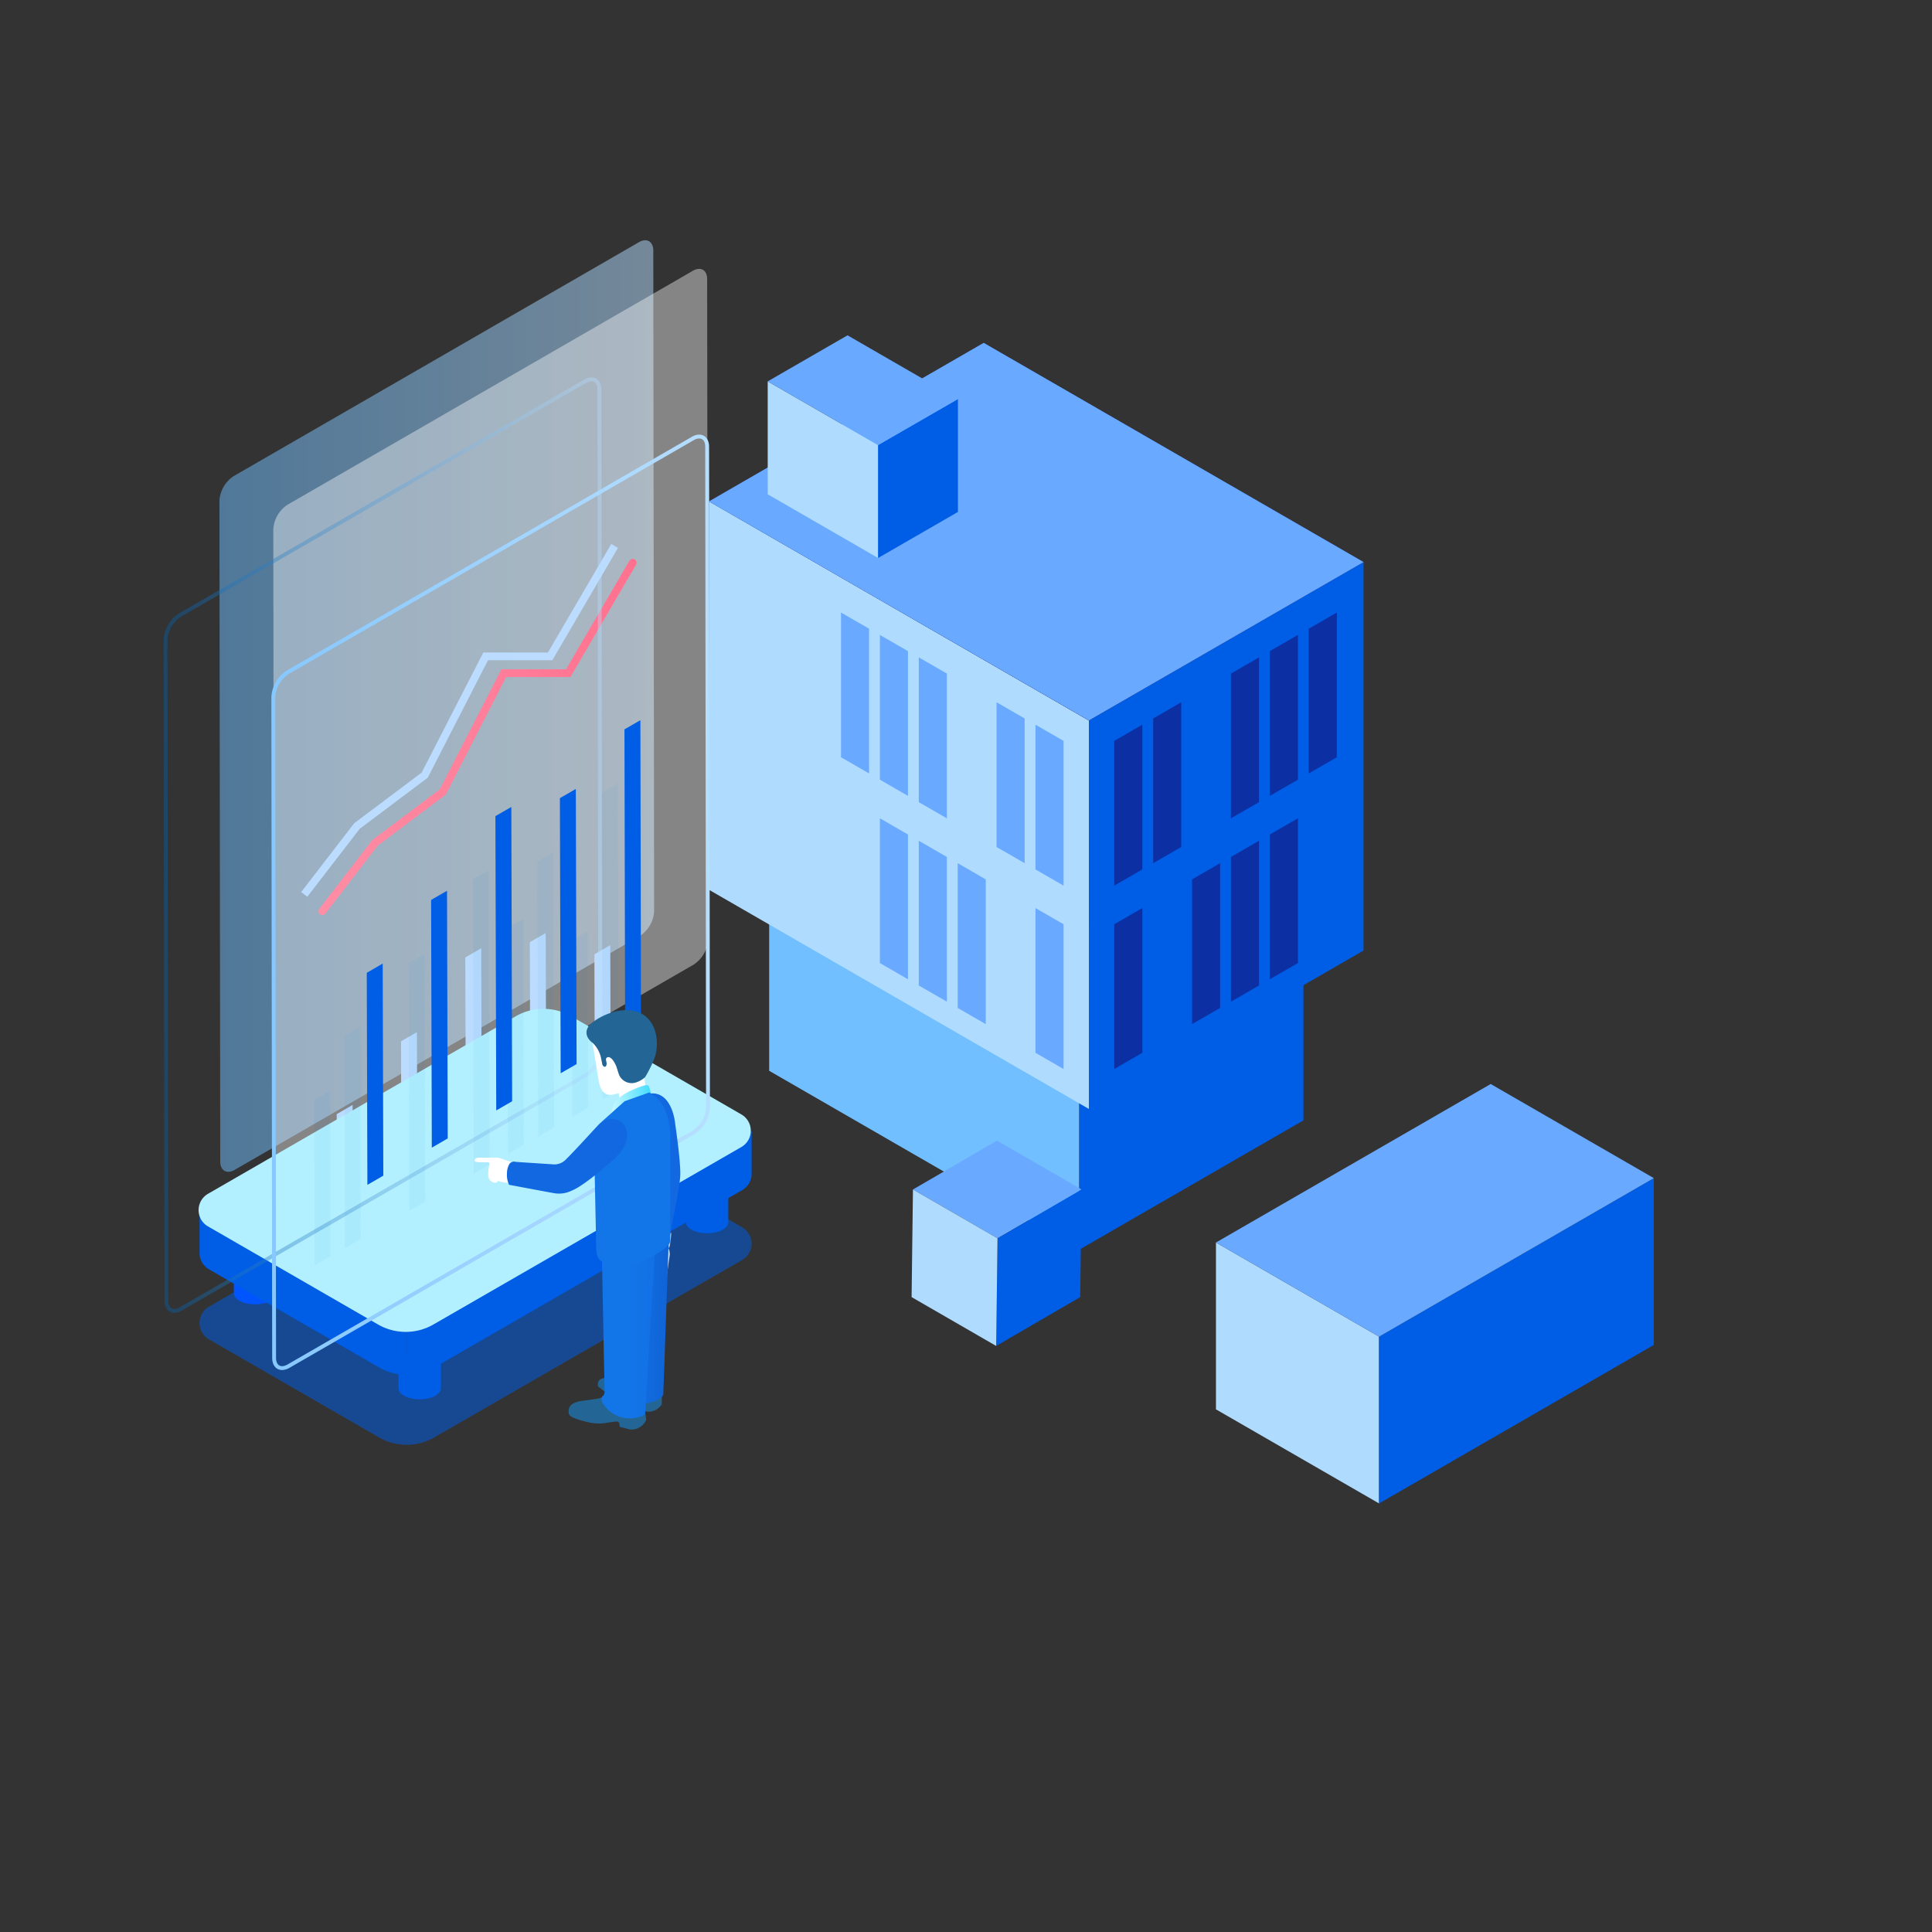 <svg id="el_zofbar5b2" data-name="图层 1" xmlns="http://www.w3.org/2000/svg" xmlns:xlink="http://www.w3.org/1999/xlink" viewBox="0 0 500 500"><rect x="0" y="0" width="500" height="500" fill="#333333" stroke="none"/><style>@-webkit-keyframes kf_el_TOM1TAlPBO5_an_MLca1kGQV{0%{-webkit-transform: translate(83.43px, 165.63px) translate(-83.43px, -165.63px) translate(0px, -20px);transform: translate(83.43px, 165.63px) translate(-83.43px, -165.63px) translate(0px, -20px);}50.83%{-webkit-transform: translate(83.43px, 165.63px) translate(-83.43px, -165.63px) translate(0px, 0px);transform: translate(83.43px, 165.63px) translate(-83.43px, -165.63px) translate(0px, 0px);}87.50%{-webkit-transform: translate(83.43px, 165.63px) translate(-83.43px, -165.63px) translate(0px, -20px);transform: translate(83.43px, 165.63px) translate(-83.43px, -165.63px) translate(0px, -20px);}100%{-webkit-transform: translate(83.43px, 165.63px) translate(-83.43px, -165.63px) translate(0px, -20px);transform: translate(83.43px, 165.63px) translate(-83.43px, -165.63px) translate(0px, -20px);}}@keyframes kf_el_TOM1TAlPBO5_an_MLca1kGQV{0%{-webkit-transform: translate(83.43px, 165.63px) translate(-83.43px, -165.63px) translate(0px, -20px);transform: translate(83.43px, 165.63px) translate(-83.43px, -165.63px) translate(0px, -20px);}50.83%{-webkit-transform: translate(83.43px, 165.63px) translate(-83.43px, -165.63px) translate(0px, 0px);transform: translate(83.43px, 165.63px) translate(-83.43px, -165.63px) translate(0px, 0px);}87.50%{-webkit-transform: translate(83.43px, 165.63px) translate(-83.43px, -165.63px) translate(0px, -20px);transform: translate(83.43px, 165.63px) translate(-83.43px, -165.63px) translate(0px, -20px);}100%{-webkit-transform: translate(83.43px, 165.63px) translate(-83.43px, -165.63px) translate(0px, -20px);transform: translate(83.43px, 165.63px) translate(-83.43px, -165.63px) translate(0px, -20px);}}@-webkit-keyframes kf_el_K5ffBrELOiL_an_vbxu2JtEK{0%{-webkit-transform: translate(78.74px, 161.29px) translate(-78.74px, -161.29px) translate(0px, -20px);transform: translate(78.74px, 161.29px) translate(-78.74px, -161.29px) translate(0px, -20px);}50.83%{-webkit-transform: translate(78.74px, 161.29px) translate(-78.74px, -161.29px) translate(0px, 0px);transform: translate(78.74px, 161.29px) translate(-78.74px, -161.29px) translate(0px, 0px);}87.50%{-webkit-transform: translate(78.74px, 161.29px) translate(-78.74px, -161.29px) translate(0px, -20px);transform: translate(78.74px, 161.29px) translate(-78.74px, -161.29px) translate(0px, -20px);}100%{-webkit-transform: translate(78.74px, 161.29px) translate(-78.74px, -161.29px) translate(0px, -20px);transform: translate(78.74px, 161.29px) translate(-78.74px, -161.29px) translate(0px, -20px);}}@keyframes kf_el_K5ffBrELOiL_an_vbxu2JtEK{0%{-webkit-transform: translate(78.74px, 161.29px) translate(-78.74px, -161.29px) translate(0px, -20px);transform: translate(78.74px, 161.29px) translate(-78.74px, -161.29px) translate(0px, -20px);}50.83%{-webkit-transform: translate(78.74px, 161.29px) translate(-78.74px, -161.29px) translate(0px, 0px);transform: translate(78.74px, 161.29px) translate(-78.74px, -161.29px) translate(0px, 0px);}87.50%{-webkit-transform: translate(78.74px, 161.29px) translate(-78.74px, -161.29px) translate(0px, -20px);transform: translate(78.74px, 161.29px) translate(-78.74px, -161.29px) translate(0px, -20px);}100%{-webkit-transform: translate(78.74px, 161.29px) translate(-78.74px, -161.29px) translate(0px, -20px);transform: translate(78.74px, 161.29px) translate(-78.74px, -161.29px) translate(0px, -20px);}}@-webkit-keyframes kf_el_r8-wx3EymQH_an_vXDM6qJNY{29.17%{-webkit-transform: translate(163.75px, 247.255px) translate(-163.75px, -247.255px) translate(0px, -20px);transform: translate(163.75px, 247.255px) translate(-163.75px, -247.255px) translate(0px, -20px);}66.67%{-webkit-transform: translate(163.75px, 247.255px) translate(-163.75px, -247.255px) translate(0px, 0px);transform: translate(163.75px, 247.255px) translate(-163.75px, -247.255px) translate(0px, 0px);}91.67%{-webkit-transform: translate(163.75px, 247.255px) translate(-163.75px, -247.255px) translate(0px, -20px);transform: translate(163.75px, 247.255px) translate(-163.75px, -247.255px) translate(0px, -20px);}0%{-webkit-transform: translate(163.75px, 247.255px) translate(-163.75px, -247.255px) translate(0px, -20px);transform: translate(163.75px, 247.255px) translate(-163.75px, -247.255px) translate(0px, -20px);}100%{-webkit-transform: translate(163.75px, 247.255px) translate(-163.75px, -247.255px) translate(0px, -20px);transform: translate(163.75px, 247.255px) translate(-163.75px, -247.255px) translate(0px, -20px);}}@keyframes kf_el_r8-wx3EymQH_an_vXDM6qJNY{29.17%{-webkit-transform: translate(163.75px, 247.255px) translate(-163.75px, -247.255px) translate(0px, -20px);transform: translate(163.75px, 247.255px) translate(-163.75px, -247.255px) translate(0px, -20px);}66.67%{-webkit-transform: translate(163.75px, 247.255px) translate(-163.75px, -247.255px) translate(0px, 0px);transform: translate(163.75px, 247.255px) translate(-163.75px, -247.255px) translate(0px, 0px);}91.67%{-webkit-transform: translate(163.75px, 247.255px) translate(-163.75px, -247.255px) translate(0px, -20px);transform: translate(163.75px, 247.255px) translate(-163.75px, -247.255px) translate(0px, -20px);}0%{-webkit-transform: translate(163.75px, 247.255px) translate(-163.75px, -247.255px) translate(0px, -20px);transform: translate(163.75px, 247.255px) translate(-163.75px, -247.255px) translate(0px, -20px);}100%{-webkit-transform: translate(163.75px, 247.255px) translate(-163.75px, -247.255px) translate(0px, -20px);transform: translate(163.75px, 247.255px) translate(-163.75px, -247.255px) translate(0px, -20px);}}@-webkit-keyframes kf_el_EfJmDEcyNbC_an_ir4fC7I0h{25%{-webkit-transform: translate(147.06px, 260.97px) translate(-147.06px, -260.97px) translate(0px, -20px);transform: translate(147.06px, 260.97px) translate(-147.06px, -260.97px) translate(0px, -20px);}62.50%{-webkit-transform: translate(147.06px, 260.97px) translate(-147.06px, -260.97px) translate(0px, 0px);transform: translate(147.06px, 260.97px) translate(-147.06px, -260.97px) translate(0px, 0px);}87.50%{-webkit-transform: translate(147.06px, 260.97px) translate(-147.06px, -260.97px) translate(0px, -20px);transform: translate(147.06px, 260.97px) translate(-147.06px, -260.97px) translate(0px, -20px);}0%{-webkit-transform: translate(147.06px, 260.97px) translate(-147.06px, -260.97px) translate(0px, -20px);transform: translate(147.06px, 260.97px) translate(-147.06px, -260.97px) translate(0px, -20px);}100%{-webkit-transform: translate(147.06px, 260.97px) translate(-147.06px, -260.97px) translate(0px, -20px);transform: translate(147.06px, 260.97px) translate(-147.06px, -260.97px) translate(0px, -20px);}}@keyframes kf_el_EfJmDEcyNbC_an_ir4fC7I0h{25%{-webkit-transform: translate(147.06px, 260.97px) translate(-147.06px, -260.97px) translate(0px, -20px);transform: translate(147.06px, 260.97px) translate(-147.06px, -260.97px) translate(0px, -20px);}62.50%{-webkit-transform: translate(147.06px, 260.97px) translate(-147.06px, -260.97px) translate(0px, 0px);transform: translate(147.06px, 260.97px) translate(-147.06px, -260.97px) translate(0px, 0px);}87.50%{-webkit-transform: translate(147.06px, 260.97px) translate(-147.06px, -260.97px) translate(0px, -20px);transform: translate(147.06px, 260.97px) translate(-147.06px, -260.97px) translate(0px, -20px);}0%{-webkit-transform: translate(147.06px, 260.97px) translate(-147.06px, -260.97px) translate(0px, -20px);transform: translate(147.06px, 260.97px) translate(-147.06px, -260.97px) translate(0px, -20px);}100%{-webkit-transform: translate(147.06px, 260.97px) translate(-147.06px, -260.97px) translate(0px, -20px);transform: translate(147.06px, 260.97px) translate(-147.06px, -260.97px) translate(0px, -20px);}}@-webkit-keyframes kf_el_aq8XgfA6eyq_an_QLRFvDJQs{20.83%{-webkit-transform: translate(130.375px, 268.11px) translate(-130.375px, -268.11px) translate(0px, -20px);transform: translate(130.375px, 268.11px) translate(-130.375px, -268.11px) translate(0px, -20px);}58.33%{-webkit-transform: translate(130.375px, 268.11px) translate(-130.375px, -268.11px) translate(0px, 0px);transform: translate(130.375px, 268.11px) translate(-130.375px, -268.11px) translate(0px, 0px);}83.33%{-webkit-transform: translate(130.375px, 268.11px) translate(-130.375px, -268.11px) translate(0px, -20px);transform: translate(130.375px, 268.11px) translate(-130.375px, -268.11px) translate(0px, -20px);}0%{-webkit-transform: translate(130.375px, 268.11px) translate(-130.375px, -268.11px) translate(0px, -20px);transform: translate(130.375px, 268.11px) translate(-130.375px, -268.11px) translate(0px, -20px);}100%{-webkit-transform: translate(130.375px, 268.11px) translate(-130.375px, -268.11px) translate(0px, -20px);transform: translate(130.375px, 268.11px) translate(-130.375px, -268.11px) translate(0px, -20px);}}@keyframes kf_el_aq8XgfA6eyq_an_QLRFvDJQs{20.83%{-webkit-transform: translate(130.375px, 268.11px) translate(-130.375px, -268.11px) translate(0px, -20px);transform: translate(130.375px, 268.11px) translate(-130.375px, -268.11px) translate(0px, -20px);}58.33%{-webkit-transform: translate(130.375px, 268.11px) translate(-130.375px, -268.11px) translate(0px, 0px);transform: translate(130.375px, 268.11px) translate(-130.375px, -268.11px) translate(0px, 0px);}83.33%{-webkit-transform: translate(130.375px, 268.11px) translate(-130.375px, -268.11px) translate(0px, -20px);transform: translate(130.375px, 268.11px) translate(-130.375px, -268.11px) translate(0px, -20px);}0%{-webkit-transform: translate(130.375px, 268.11px) translate(-130.375px, -268.11px) translate(0px, -20px);transform: translate(130.375px, 268.11px) translate(-130.375px, -268.11px) translate(0px, -20px);}100%{-webkit-transform: translate(130.375px, 268.11px) translate(-130.375px, -268.11px) translate(0px, -20px);transform: translate(130.375px, 268.11px) translate(-130.375px, -268.11px) translate(0px, -20px);}}@-webkit-keyframes kf_el_yao9D4gCXNe_an_X46EHHtFd{16.67%{-webkit-transform: translate(113.72px, 283.77px) translate(-113.72px, -283.77px) translate(0px, -20px);transform: translate(113.72px, 283.77px) translate(-113.72px, -283.77px) translate(0px, -20px);}54.17%{-webkit-transform: translate(113.72px, 283.77px) translate(-113.72px, -283.77px) translate(0px, 0px);transform: translate(113.72px, 283.77px) translate(-113.72px, -283.77px) translate(0px, 0px);}79.17%{-webkit-transform: translate(113.72px, 283.77px) translate(-113.72px, -283.77px) translate(0px, -20px);transform: translate(113.72px, 283.77px) translate(-113.72px, -283.77px) translate(0px, -20px);}0%{-webkit-transform: translate(113.72px, 283.77px) translate(-113.72px, -283.77px) translate(0px, -20px);transform: translate(113.72px, 283.77px) translate(-113.72px, -283.77px) translate(0px, -20px);}100%{-webkit-transform: translate(113.72px, 283.77px) translate(-113.72px, -283.77px) translate(0px, -20px);transform: translate(113.72px, 283.77px) translate(-113.72px, -283.77px) translate(0px, -20px);}}@keyframes kf_el_yao9D4gCXNe_an_X46EHHtFd{16.67%{-webkit-transform: translate(113.72px, 283.77px) translate(-113.72px, -283.77px) translate(0px, -20px);transform: translate(113.72px, 283.77px) translate(-113.72px, -283.77px) translate(0px, -20px);}54.17%{-webkit-transform: translate(113.72px, 283.77px) translate(-113.72px, -283.77px) translate(0px, 0px);transform: translate(113.72px, 283.77px) translate(-113.72px, -283.77px) translate(0px, 0px);}79.17%{-webkit-transform: translate(113.72px, 283.77px) translate(-113.72px, -283.77px) translate(0px, -20px);transform: translate(113.72px, 283.77px) translate(-113.72px, -283.77px) translate(0px, -20px);}0%{-webkit-transform: translate(113.72px, 283.77px) translate(-113.72px, -283.77px) translate(0px, -20px);transform: translate(113.72px, 283.77px) translate(-113.72px, -283.77px) translate(0px, -20px);}100%{-webkit-transform: translate(113.72px, 283.77px) translate(-113.72px, -283.77px) translate(0px, -20px);transform: translate(113.72px, 283.77px) translate(-113.72px, -283.77px) translate(0px, -20px);}}@-webkit-keyframes kf_el_VsX88w5hEGG_an_PO_cvjro8{12.50%{-webkit-transform: translate(97.06px, 298.01px) translate(-97.06px, -298.01px) translate(0px, -20px);transform: translate(97.06px, 298.01px) translate(-97.06px, -298.01px) translate(0px, -20px);}50%{-webkit-transform: translate(97.06px, 298.01px) translate(-97.06px, -298.01px) translate(0px, 0px);transform: translate(97.06px, 298.01px) translate(-97.06px, -298.01px) translate(0px, 0px);}75%{-webkit-transform: translate(97.06px, 298.01px) translate(-97.06px, -298.01px) translate(0px, -20px);transform: translate(97.06px, 298.01px) translate(-97.06px, -298.01px) translate(0px, -20px);}0%{-webkit-transform: translate(97.06px, 298.01px) translate(-97.06px, -298.01px) translate(0px, -20px);transform: translate(97.06px, 298.01px) translate(-97.06px, -298.01px) translate(0px, -20px);}100%{-webkit-transform: translate(97.06px, 298.01px) translate(-97.06px, -298.01px) translate(0px, -20px);transform: translate(97.06px, 298.01px) translate(-97.06px, -298.01px) translate(0px, -20px);}}@keyframes kf_el_VsX88w5hEGG_an_PO_cvjro8{12.50%{-webkit-transform: translate(97.06px, 298.01px) translate(-97.06px, -298.01px) translate(0px, -20px);transform: translate(97.06px, 298.01px) translate(-97.06px, -298.01px) translate(0px, -20px);}50%{-webkit-transform: translate(97.06px, 298.01px) translate(-97.06px, -298.01px) translate(0px, 0px);transform: translate(97.06px, 298.01px) translate(-97.06px, -298.01px) translate(0px, 0px);}75%{-webkit-transform: translate(97.06px, 298.01px) translate(-97.06px, -298.01px) translate(0px, -20px);transform: translate(97.06px, 298.01px) translate(-97.06px, -298.01px) translate(0px, -20px);}0%{-webkit-transform: translate(97.06px, 298.01px) translate(-97.06px, -298.01px) translate(0px, -20px);transform: translate(97.06px, 298.01px) translate(-97.06px, -298.01px) translate(0px, -20px);}100%{-webkit-transform: translate(97.06px, 298.01px) translate(-97.06px, -298.01px) translate(0px, -20px);transform: translate(97.06px, 298.01px) translate(-97.06px, -298.01px) translate(0px, -20px);}}@-webkit-keyframes kf_el_wTW3hsAZdv_an_Xb8_ZGNiME{46.67%{opacity: 0.06;}79.17%{opacity: 0;}0%{opacity: 0.06;}100%{opacity: 0;}}@keyframes kf_el_wTW3hsAZdv_an_Xb8_ZGNiME{46.67%{opacity: 0.06;}79.17%{opacity: 0;}0%{opacity: 0.06;}100%{opacity: 0;}}@-webkit-keyframes kf_el_wTW3hsAZdv_an_13SiFiwRG{37.50%{-webkit-transform: translate(257.91px, 382.42px) scale(0, 0) translate(-257.91px, -382.42px);transform: translate(257.91px, 382.42px) scale(0, 0) translate(-257.91px, -382.42px);}75%{-webkit-transform: translate(257.91px, 382.42px) scale(0.98, 0.98) translate(-257.91px, -382.42px);transform: translate(257.91px, 382.42px) scale(0.98, 0.98) translate(-257.91px, -382.42px);}0%{-webkit-transform: translate(257.91px, 382.42px) scale(0, 0) translate(-257.91px, -382.42px);transform: translate(257.91px, 382.42px) scale(0, 0) translate(-257.91px, -382.42px);}100%{-webkit-transform: translate(257.91px, 382.42px) scale(0.98, 0.98) translate(-257.91px, -382.42px);transform: translate(257.91px, 382.42px) scale(0.98, 0.98) translate(-257.91px, -382.42px);}}@keyframes kf_el_wTW3hsAZdv_an_13SiFiwRG{37.50%{-webkit-transform: translate(257.91px, 382.42px) scale(0, 0) translate(-257.91px, -382.42px);transform: translate(257.91px, 382.42px) scale(0, 0) translate(-257.91px, -382.42px);}75%{-webkit-transform: translate(257.91px, 382.42px) scale(0.98, 0.98) translate(-257.91px, -382.42px);transform: translate(257.91px, 382.42px) scale(0.98, 0.98) translate(-257.91px, -382.42px);}0%{-webkit-transform: translate(257.91px, 382.42px) scale(0, 0) translate(-257.91px, -382.42px);transform: translate(257.91px, 382.42px) scale(0, 0) translate(-257.91px, -382.42px);}100%{-webkit-transform: translate(257.91px, 382.42px) scale(0.98, 0.98) translate(-257.91px, -382.42px);transform: translate(257.91px, 382.42px) scale(0.98, 0.98) translate(-257.91px, -382.42px);}}@-webkit-keyframes kf_el_JQDQYKpMXz_an__uwUhr3wGZ{37.50%{opacity: 0.1;}70.83%{opacity: 0;}0%{opacity: 0.1;}100%{opacity: 0;}}@keyframes kf_el_JQDQYKpMXz_an__uwUhr3wGZ{37.50%{opacity: 0.1;}70.83%{opacity: 0;}0%{opacity: 0.1;}100%{opacity: 0;}}@-webkit-keyframes kf_el_JQDQYKpMXz_an_yC2Sz1rOE{29.17%{-webkit-transform: translate(257.91px, 382.42px) scale(0, 0) translate(-257.91px, -382.42px);transform: translate(257.91px, 382.42px) scale(0, 0) translate(-257.91px, -382.42px);}66.67%{-webkit-transform: translate(257.91px, 382.42px) scale(1.6, 1.6) translate(-257.91px, -382.42px);transform: translate(257.91px, 382.42px) scale(1.6, 1.6) translate(-257.91px, -382.42px);}0%{-webkit-transform: translate(257.91px, 382.42px) scale(0, 0) translate(-257.91px, -382.42px);transform: translate(257.91px, 382.42px) scale(0, 0) translate(-257.91px, -382.42px);}100%{-webkit-transform: translate(257.91px, 382.42px) scale(1.6, 1.6) translate(-257.91px, -382.42px);transform: translate(257.91px, 382.42px) scale(1.6, 1.6) translate(-257.91px, -382.42px);}}@keyframes kf_el_JQDQYKpMXz_an_yC2Sz1rOE{29.17%{-webkit-transform: translate(257.91px, 382.42px) scale(0, 0) translate(-257.91px, -382.42px);transform: translate(257.91px, 382.42px) scale(0, 0) translate(-257.91px, -382.42px);}66.67%{-webkit-transform: translate(257.91px, 382.42px) scale(1.6, 1.6) translate(-257.91px, -382.42px);transform: translate(257.91px, 382.42px) scale(1.6, 1.6) translate(-257.91px, -382.42px);}0%{-webkit-transform: translate(257.91px, 382.42px) scale(0, 0) translate(-257.91px, -382.42px);transform: translate(257.91px, 382.42px) scale(0, 0) translate(-257.91px, -382.42px);}100%{-webkit-transform: translate(257.91px, 382.42px) scale(1.6, 1.6) translate(-257.91px, -382.42px);transform: translate(257.91px, 382.42px) scale(1.6, 1.6) translate(-257.91px, -382.42px);}}@-webkit-keyframes kf_el_QnO8m4ydG8_an_EN_5RaSCcC{29.17%{opacity: 0.2;}62.50%{opacity: 0;}0%{opacity: 0.2;}100%{opacity: 0;}}@keyframes kf_el_QnO8m4ydG8_an_EN_5RaSCcC{29.17%{opacity: 0.2;}62.50%{opacity: 0;}0%{opacity: 0.2;}100%{opacity: 0;}}@-webkit-keyframes kf_el_QnO8m4ydG8_an_zubJ-xbNK{20.83%{-webkit-transform: translate(257.91px, 382.42px) scale(0, 0) translate(-257.91px, -382.42px);transform: translate(257.91px, 382.42px) scale(0, 0) translate(-257.91px, -382.42px);}58.33%{-webkit-transform: translate(257.91px, 382.42px) scale(3.3, 3.3) translate(-257.91px, -382.42px);transform: translate(257.91px, 382.42px) scale(3.3, 3.3) translate(-257.91px, -382.42px);}0%{-webkit-transform: translate(257.91px, 382.42px) scale(0, 0) translate(-257.91px, -382.42px);transform: translate(257.91px, 382.42px) scale(0, 0) translate(-257.91px, -382.42px);}100%{-webkit-transform: translate(257.91px, 382.42px) scale(3.3, 3.3) translate(-257.91px, -382.42px);transform: translate(257.91px, 382.42px) scale(3.3, 3.3) translate(-257.91px, -382.42px);}}@keyframes kf_el_QnO8m4ydG8_an_zubJ-xbNK{20.83%{-webkit-transform: translate(257.91px, 382.42px) scale(0, 0) translate(-257.91px, -382.42px);transform: translate(257.91px, 382.42px) scale(0, 0) translate(-257.91px, -382.42px);}58.33%{-webkit-transform: translate(257.91px, 382.42px) scale(3.3, 3.3) translate(-257.91px, -382.42px);transform: translate(257.91px, 382.42px) scale(3.3, 3.3) translate(-257.91px, -382.42px);}0%{-webkit-transform: translate(257.91px, 382.42px) scale(0, 0) translate(-257.91px, -382.42px);transform: translate(257.91px, 382.42px) scale(0, 0) translate(-257.91px, -382.42px);}100%{-webkit-transform: translate(257.91px, 382.42px) scale(3.3, 3.3) translate(-257.91px, -382.42px);transform: translate(257.91px, 382.42px) scale(3.3, 3.3) translate(-257.91px, -382.42px);}}@-webkit-keyframes kf_el_Jka2YiJ2Apu_an_ZhudjBNbz{0%{-webkit-transform: translate(257.915px, 371.765px) translate(-257.915px, -371.765px) translate(0px, -50px);transform: translate(257.915px, 371.765px) translate(-257.915px, -371.765px) translate(0px, -50px);}37.50%{-webkit-transform: translate(257.915px, 371.765px) translate(-257.915px, -371.765px) translate(0px, 0px);transform: translate(257.915px, 371.765px) translate(-257.915px, -371.765px) translate(0px, 0px);}87.50%{-webkit-transform: translate(257.915px, 371.765px) translate(-257.915px, -371.765px) translate(0px, -50px);transform: translate(257.915px, 371.765px) translate(-257.915px, -371.765px) translate(0px, -50px);}100%{-webkit-transform: translate(257.915px, 371.765px) translate(-257.915px, -371.765px) translate(0px, -50px);transform: translate(257.915px, 371.765px) translate(-257.915px, -371.765px) translate(0px, -50px);}}@keyframes kf_el_Jka2YiJ2Apu_an_ZhudjBNbz{0%{-webkit-transform: translate(257.915px, 371.765px) translate(-257.915px, -371.765px) translate(0px, -50px);transform: translate(257.915px, 371.765px) translate(-257.915px, -371.765px) translate(0px, -50px);}37.50%{-webkit-transform: translate(257.915px, 371.765px) translate(-257.915px, -371.765px) translate(0px, 0px);transform: translate(257.915px, 371.765px) translate(-257.915px, -371.765px) translate(0px, 0px);}87.50%{-webkit-transform: translate(257.915px, 371.765px) translate(-257.915px, -371.765px) translate(0px, -50px);transform: translate(257.915px, 371.765px) translate(-257.915px, -371.765px) translate(0px, -50px);}100%{-webkit-transform: translate(257.915px, 371.765px) translate(-257.915px, -371.765px) translate(0px, -50px);transform: translate(257.915px, 371.765px) translate(-257.915px, -371.765px) translate(0px, -50px);}}#el_zofbar5b2 *{-webkit-animation-duration: 4s;animation-duration: 4s;-webkit-animation-iteration-count: infinite;animation-iteration-count: infinite;-webkit-animation-timing-function: cubic-bezier(0, 0, 1, 1);animation-timing-function: cubic-bezier(0, 0, 1, 1);}#el_DLgciIl3il{opacity: 0.5;}#el_pzupO1wNce{fill: url(#未命名的渐变_407);}#el_dziF9Y6SS4{opacity: 0.4;}#el_ZvUaAtMpVu{fill: #fff;}#el_wTW3hsAZdv{fill: #69a9ff;opacity: 0.06;-webkit-animation-fill-mode: backwards;animation-fill-mode: backwards;-webkit-animation-name: kf_el_wTW3hsAZdv_an_Xb8_ZGNiME;animation-name: kf_el_wTW3hsAZdv_an_Xb8_ZGNiME;-webkit-animation-timing-function: cubic-bezier(0, 0, 1, 1);animation-timing-function: cubic-bezier(0, 0, 1, 1);}#el_JQDQYKpMXz{fill: #69a9ff;opacity: 0.1;-webkit-animation-fill-mode: backwards;animation-fill-mode: backwards;-webkit-animation-name: kf_el_JQDQYKpMXz_an__uwUhr3wGZ;animation-name: kf_el_JQDQYKpMXz_an__uwUhr3wGZ;-webkit-animation-timing-function: cubic-bezier(0, 0, 1, 1);animation-timing-function: cubic-bezier(0, 0, 1, 1);}#el_QnO8m4ydG8{fill: #69a9ff;opacity: 0.2;-webkit-animation-fill-mode: backwards;animation-fill-mode: backwards;-webkit-animation-name: kf_el_QnO8m4ydG8_an_EN_5RaSCcC;animation-name: kf_el_QnO8m4ydG8_an_EN_5RaSCcC;-webkit-animation-timing-function: cubic-bezier(0, 0, 1, 1);animation-timing-function: cubic-bezier(0, 0, 1, 1);}#el_HJ1LNQxSL8{fill: #71bfff;}#el_mJFxLebxLm{fill: #005de5;}#el_Ac6Ive-UOl{fill: #aedbfe;}#el_-ADn3LZgI8{fill: #005de5;}#el_tQUEcO5--y{fill: url(#铃琨眄_沭噤桢眚_70);}#el_HN3h9A4aMT{fill: #69a9ff;}#el_gyFoU_5f2x{fill: #aedbfe;}#el_Kg1LrHmocX{fill: #005de5;}#el_6xn6ek5-O58{fill: #69a9ff;}#el_oVGsTPMZHhM{fill: #0c30a3;}#el_g1InpCuU1nP{fill: #0c30a3;}#el_ZNgFA7TT-mz{fill: #0c30a3;}#el_tka2MsXNSBi{fill: #0c30a3;}#el_E5GXhIOOncq{fill: #0c30a3;}#el_XjGK7_3gLf-{fill: #0c30a3;}#el_fxJs5luHsfH{fill: #0c30a3;}#el_j07m5p_9PKe{fill: #0c30a3;}#el_E3DCRq86ZPE{fill: #0c30a3;}#el_Hhlw9VKNzKX{fill: #69a9ff;}#el_r1WiF-FLC5p{fill: #69a9ff;}#el_tHJMZ9kEFI6{fill: #69a9ff;}#el_NO_mQYY3Ozj{fill: #69a9ff;}#el_-WK4ZLgc1NG{fill: #69a9ff;}#el_MjJbbESj3Pu{fill: #69a9ff;}#el_zH0Zwozyhb_{fill: #69a9ff;}#el_ENc7ohAkGRQ{fill: #69a9ff;}#el_dI5jwNEiAwN{fill: #69a9ff;}#el_LrVl8jYnFho{fill: #aedbfe;}#el_TCILPThO-dK{fill: #005de5;}#el_BQvP4qnR4D-{fill: #69a9ff;}#el_fOUzF9hIMIC{fill: #005de5;}#el_TOM1TAlPBO5{fill: none;stroke-miterlimit: 10;stroke-linecap: round;stroke: url(#linear-gradient);stroke-width: 2px;}#el_K5ffBrELOiL{fill: none;stroke-miterlimit: 10;stroke-width: 2px;stroke: #bbdcff;}#el_FohuFelmTvA{fill: #005de5;opacity: 0.54;}#el_DEz4reXNxZb{fill: #005de5;}#el_DvVs_x6BaCZ{fill: #bbdcff;}#el_jBv4D6kM-D9{fill: #bbdcff;}#el_K621XoTXUBa{fill: #bbdcff;}#el_JBoU6L1s_9x{fill: #bbdcff;}#el_IYcdigJP41l{fill: #bbdcff;}#el_ZbkhDMFfXVd{fill: #05f;}#el_5q3fdtLF1mD{fill: #005de5;}#el_J7fK3PUpYm3{fill: #005de5;}#el_czudzvdE9YU{fill: #b3f0ff;}#el_nKFZqz1-83s{opacity: 0.4;}#el_wYcoXG8UQ34{fill: none;stroke-miterlimit: 10;stroke: url(#未命名的渐变_408);}#el_2py0_YnbF8L{fill: none;stroke-miterlimit: 10;stroke: url(#linear-gradient-2);}#el_bSu2NF8pSzR{opacity: 0.2;}#el_wvkttOLSLKx{opacity: 0.3;}#el_XIr2TDeCiZ9{fill: #108ce0;}#el_olJlAGmQv-N{opacity: 0.3;}#el_QGgna7skF9l{fill: #108ce0;}#el_nwCUfp6hh_B{opacity: 0.3;}#el_Qe9nOP7RmNm{fill: #108ce0;}#el_Q-gwbvrtRRf{opacity: 0.3;fill: #108ce0;}#el_aMtcBhtUxG7{opacity: 0.3;fill: #108ce0;}#el_vPQopESfWDN{opacity: 0.3;}#el_ysMtcMtLz07{fill: #108ce0;}#el_XjswzcqYMDc{opacity: 0.3;fill: #108ce0;}#el_fAIsIGaXaLc{opacity: 0.3;}#el_2BYA_vaJNSs{fill: #108ce0;}#el_aq8XgfA6eyq{fill: #005de5;}#el_EfJmDEcyNbC{fill: #005de5;}#el_r8-wx3EymQH{fill: #005de5;}#el_4EtCCnAJJfP{fill: #236696;}#el_k71JKq5KfOI{fill: #236696;}#el_5j7o6yq1opu{fill: #dbe4ec;}#el_qK1D1Psbzwh{fill: #dbe4ec;}#el_fs-alRUf5Wz{fill: #b6c7d9;}#el_EOZbLp8qtMM{fill: #dbe4ec;}#el_MOidDLNp9TC{fill: #526683;}#el_JDwtEsXy8t_{fill: #dbe4ec;}#el_XhJVIEnZmOm{fill: url(#linear-gradient-3);}#el_Ye3tgjRgkPX{fill: url(#linear-gradient-4);}#el_JcyjmpUNBnB{fill: #fff;}#el_puJb1DwBa2Z{fill: #fff;}#el_mgmB9XRxT8x{fill: #fff;}#el_utj9OwW4W9s{fill: #fff;}#el_Z3i7Jcy-JG-{fill: #236696;}#el_zTCDb_rmEQ0{fill: url(#linear-gradient-5);}#el_TFC0wrym8Gn{fill: #fff;}#el_j-fibZG0jKd{fill: #1168e0;}#el_3iCo-QZCzx8{fill: #1276e9;}#el_lvYOv4Q0bS4{fill: #1168e0;}#el_Jka2YiJ2Apu{isolation: isolate;}#el_6RSESBDm9sQ{fill: #69a9ff;}#el_laoCIUc07y8{fill: #005de5;}#el_pM6qI05gmC6{fill: #aedbfe;}#el_VsX88w5hEGG{fill: #005de5;}#el_yao9D4gCXNe{fill: #005de5;}#el_Jka2YiJ2Apu_an_ZhudjBNbz{-webkit-animation-fill-mode: backwards;animation-fill-mode: backwards;-webkit-transform: translate(257.915px, 371.765px) translate(-257.915px, -371.765px) translate(0px, -50px);transform: translate(257.915px, 371.765px) translate(-257.915px, -371.765px) translate(0px, -50px);-webkit-animation-name: kf_el_Jka2YiJ2Apu_an_ZhudjBNbz;animation-name: kf_el_Jka2YiJ2Apu_an_ZhudjBNbz;-webkit-animation-timing-function: cubic-bezier(0, 0, 1, 1);animation-timing-function: cubic-bezier(0, 0, 1, 1);}#el_VsX88w5hEGG_an_rx2o67sMy{-webkit-transform: translate(97.06px, 298.01px) scale(1, 1) translate(-97.06px, -298.01px);transform: translate(97.06px, 298.01px) scale(1, 1) translate(-97.06px, -298.01px);}#el_VsX88w5hEGG_an_j09dFk8k3{-webkit-transform: translate(97.06px, 298.01px) scale(0, 0) translate(-97.06px, -298.01px);transform: translate(97.06px, 298.01px) scale(0, 0) translate(-97.06px, -298.01px);}#el_yao9D4gCXNe_an_wx_1NM-rC{-webkit-transform: translate(113.72px, 283.77px) scale(0, 0) translate(-113.72px, -283.77px);transform: translate(113.72px, 283.77px) scale(0, 0) translate(-113.72px, -283.77px);}#el_aq8XgfA6eyq_an_W0M_3ODQy{-webkit-transform: translate(130.375px, 268.11px) scale(0, 0) translate(-130.375px, -268.11px);transform: translate(130.375px, 268.11px) scale(0, 0) translate(-130.375px, -268.11px);}#el_QnO8m4ydG8_an_zubJ-xbNK{-webkit-animation-fill-mode: backwards;animation-fill-mode: backwards;-webkit-transform: translate(257.91px, 382.42px) scale(0, 0) translate(-257.91px, -382.42px);transform: translate(257.91px, 382.42px) scale(0, 0) translate(-257.91px, -382.42px);-webkit-animation-name: kf_el_QnO8m4ydG8_an_zubJ-xbNK;animation-name: kf_el_QnO8m4ydG8_an_zubJ-xbNK;-webkit-animation-timing-function: cubic-bezier(0, 0, 1, 1);animation-timing-function: cubic-bezier(0, 0, 1, 1);}#el_JQDQYKpMXz_an_yC2Sz1rOE{-webkit-animation-fill-mode: backwards;animation-fill-mode: backwards;-webkit-transform: translate(257.91px, 382.42px) scale(0, 0) translate(-257.91px, -382.42px);transform: translate(257.91px, 382.42px) scale(0, 0) translate(-257.91px, -382.42px);-webkit-animation-name: kf_el_JQDQYKpMXz_an_yC2Sz1rOE;animation-name: kf_el_JQDQYKpMXz_an_yC2Sz1rOE;-webkit-animation-timing-function: cubic-bezier(0, 0, 1, 1);animation-timing-function: cubic-bezier(0, 0, 1, 1);}#el_wTW3hsAZdv_an_13SiFiwRG{-webkit-animation-fill-mode: backwards;animation-fill-mode: backwards;-webkit-transform: translate(257.91px, 382.42px) scale(0, 0) translate(-257.91px, -382.42px);transform: translate(257.91px, 382.42px) scale(0, 0) translate(-257.91px, -382.42px);-webkit-animation-name: kf_el_wTW3hsAZdv_an_13SiFiwRG;animation-name: kf_el_wTW3hsAZdv_an_13SiFiwRG;-webkit-animation-timing-function: cubic-bezier(0, 0, 1, 1);animation-timing-function: cubic-bezier(0, 0, 1, 1);}#el_VsX88w5hEGG_an_PO_cvjro8{-webkit-animation-fill-mode: backwards;animation-fill-mode: backwards;-webkit-transform: translate(97.06px, 298.01px) translate(-97.06px, -298.01px) translate(0px, -20px);transform: translate(97.06px, 298.01px) translate(-97.06px, -298.01px) translate(0px, -20px);-webkit-animation-name: kf_el_VsX88w5hEGG_an_PO_cvjro8;animation-name: kf_el_VsX88w5hEGG_an_PO_cvjro8;-webkit-animation-timing-function: cubic-bezier(0, 0, 1, 1);animation-timing-function: cubic-bezier(0, 0, 1, 1);}#el_yao9D4gCXNe_an_X46EHHtFd{-webkit-animation-fill-mode: backwards;animation-fill-mode: backwards;-webkit-transform: translate(113.72px, 283.77px) translate(-113.72px, -283.77px) translate(0px, -20px);transform: translate(113.72px, 283.77px) translate(-113.72px, -283.77px) translate(0px, -20px);-webkit-animation-name: kf_el_yao9D4gCXNe_an_X46EHHtFd;animation-name: kf_el_yao9D4gCXNe_an_X46EHHtFd;-webkit-animation-timing-function: cubic-bezier(0, 0, 1, 1);animation-timing-function: cubic-bezier(0, 0, 1, 1);}#el_aq8XgfA6eyq_an_QLRFvDJQs{-webkit-animation-fill-mode: backwards;animation-fill-mode: backwards;-webkit-transform: translate(130.375px, 268.11px) translate(-130.375px, -268.11px) translate(0px, -20px);transform: translate(130.375px, 268.11px) translate(-130.375px, -268.11px) translate(0px, -20px);-webkit-animation-name: kf_el_aq8XgfA6eyq_an_QLRFvDJQs;animation-name: kf_el_aq8XgfA6eyq_an_QLRFvDJQs;-webkit-animation-timing-function: cubic-bezier(0, 0, 1, 1);animation-timing-function: cubic-bezier(0, 0, 1, 1);}#el_EfJmDEcyNbC_an_ir4fC7I0h{-webkit-animation-fill-mode: backwards;animation-fill-mode: backwards;-webkit-transform: translate(147.06px, 260.97px) translate(-147.06px, -260.97px) translate(0px, -20px);transform: translate(147.06px, 260.97px) translate(-147.06px, -260.97px) translate(0px, -20px);-webkit-animation-name: kf_el_EfJmDEcyNbC_an_ir4fC7I0h;animation-name: kf_el_EfJmDEcyNbC_an_ir4fC7I0h;-webkit-animation-timing-function: cubic-bezier(0, 0, 1, 1);animation-timing-function: cubic-bezier(0, 0, 1, 1);}#el_r8-wx3EymQH_an_vXDM6qJNY{-webkit-animation-fill-mode: backwards;animation-fill-mode: backwards;-webkit-transform: translate(163.75px, 247.255px) translate(-163.75px, -247.255px) translate(0px, -20px);transform: translate(163.75px, 247.255px) translate(-163.75px, -247.255px) translate(0px, -20px);-webkit-animation-name: kf_el_r8-wx3EymQH_an_vXDM6qJNY;animation-name: kf_el_r8-wx3EymQH_an_vXDM6qJNY;-webkit-animation-timing-function: cubic-bezier(0, 0, 1, 1);animation-timing-function: cubic-bezier(0, 0, 1, 1);}#el_K5ffBrELOiL_an_vbxu2JtEK{-webkit-animation-fill-mode: backwards;animation-fill-mode: backwards;-webkit-transform: translate(78.74px, 161.29px) translate(-78.74px, -161.29px) translate(0px, -20px);transform: translate(78.74px, 161.29px) translate(-78.74px, -161.29px) translate(0px, -20px);-webkit-animation-name: kf_el_K5ffBrELOiL_an_vbxu2JtEK;animation-name: kf_el_K5ffBrELOiL_an_vbxu2JtEK;-webkit-animation-timing-function: cubic-bezier(0, 0, 1, 1);animation-timing-function: cubic-bezier(0, 0, 1, 1);}#el_TOM1TAlPBO5_an_MLca1kGQV{-webkit-animation-fill-mode: backwards;animation-fill-mode: backwards;-webkit-transform: translate(83.43px, 165.63px) translate(-83.43px, -165.63px) translate(0px, -20px);transform: translate(83.43px, 165.63px) translate(-83.43px, -165.63px) translate(0px, -20px);-webkit-animation-name: kf_el_TOM1TAlPBO5_an_MLca1kGQV;animation-name: kf_el_TOM1TAlPBO5_an_MLca1kGQV;-webkit-animation-timing-function: cubic-bezier(0, 0, 1, 1);animation-timing-function: cubic-bezier(0, 0, 1, 1);}</style><defs><linearGradient id="未命名的渐变_407" x1="56.79" y1="182.72" x2="169.29" y2="182.72" gradientUnits="userSpaceOnUse"><stop offset="0" stop-color="#6ebeff"/><stop offset="1" stop-color="#b6deff"/></linearGradient><linearGradient id="铃琨眄_沭噤桢眚_70" x1="268.2" y1="195.39" x2="268.2" y2="102.45" gradientUnits="userSpaceOnUse"><stop offset="0" stop-color="#00067d"/><stop offset="0.67" stop-color="#365bd6"/><stop offset="1" stop-color="#4e80fd"/></linearGradient><linearGradient id="linear-gradient" x1="82.43" y1="210.72" x2="164.75" y2="210.72" gradientUnits="userSpaceOnUse"><stop offset="0" stop-color="#ff8da5"/><stop offset="1" stop-color="#ff718f"/></linearGradient><linearGradient id="未命名的渐变_408" x1="42.34" y1="218.71" x2="155.84" y2="218.71" gradientUnits="userSpaceOnUse"><stop offset="0" stop-color="#0060af"/><stop offset="1" stop-color="#b6deff"/></linearGradient><linearGradient id="linear-gradient-2" x1="70.23" y1="233.52" x2="183.73" y2="233.52" gradientUnits="userSpaceOnUse"><stop offset="0" stop-color="#86c8ff"/><stop offset="1" stop-color="#b6deff"/></linearGradient><linearGradient id="linear-gradient-3" x1="3026.47" y1="340.83" x2="3040.52" y2="340.83" gradientTransform="translate(-2867.33)" gradientUnits="userSpaceOnUse"><stop offset="0" stop-color="#1276e9"/><stop offset="1" stop-color="#1063d6"/></linearGradient><linearGradient id="linear-gradient-4" x1="3028.12" y1="345.25" x2="3049.41" y2="345.25" gradientTransform="translate(-2867.33)" gradientUnits="userSpaceOnUse"><stop offset="0" stop-color="#1276e9"/><stop offset="1" stop-color="#1168e0"/></linearGradient><linearGradient id="linear-gradient-5" x1="3025.39" y1="284.5" x2="3035.8" y2="284.5" gradientTransform="translate(-2867.33)" gradientUnits="userSpaceOnUse"><stop offset="0" stop-color="#c9f9ff"/><stop offset="1" stop-color="#43ddff"/></linearGradient></defs><title>未标题-2</title><g id="el_DLgciIl3il"><path d="M165.34,62.69c2-1.18,3.72-.23,3.73,2.13l.22,171a8.19,8.19,0,0,1-3.71,6.42L60.73,302.76c-2,1.18-3.72.22-3.73-2.13l-.21-171a8.15,8.15,0,0,1,3.7-6.42Z" id="el_pzupO1wNce"/></g><g id="el_dziF9Y6SS4"><path d="M179.28,70.1c2.05-1.19,3.72-.24,3.73,2.12l.22,171a8.22,8.22,0,0,1-3.71,6.42L74.68,310.16c-2.06,1.19-3.73.23-3.74-2.13l-.21-171a8.17,8.17,0,0,1,3.7-6.42Z" id="el_ZvUaAtMpVu"/></g><g id="el_wTW3hsAZdv_an_13SiFiwRG" data-animator-group="true" data-animator-type="2"><ellipse cx="257.91" cy="382.42" rx="199.24" ry="117.58" id="el_wTW3hsAZdv"/></g><g id="el_JQDQYKpMXz_an_yC2Sz1rOE" data-animator-group="true" data-animator-type="2"><ellipse cx="257.91" cy="382.42" rx="121.13" ry="71.49" id="el_JQDQYKpMXz"/></g><g id="el_QnO8m4ydG8_an_zubJ-xbNK" data-animator-group="true" data-animator-type="2"><ellipse cx="257.91" cy="382.42" rx="59.2" ry="34.94" id="el_QnO8m4ydG8"/></g><polygon points="279.31 323.42 199.06 277.12 199.06 195.05 279.31 241.35 279.31 323.42" id="el_HJ1LNQxSL8"/><polygon points="279.31 323.42 337.33 289.95 337.33 207.87 279.31 241.35 279.31 323.42" id="el_mJFxLebxLm"/><polygon points="281.81 287 183.51 230.29 183.51 129.76 281.81 186.46 281.81 287" id="el_Ac6Ive-UOl"/><polygon points="281.81 287 352.88 246 352.88 145.46 281.81 186.46 281.81 287" id="el_-ADn3LZgI8"/><polygon points="281.81 186.46 352.88 145.46 254.58 88.75 183.51 129.76 281.81 186.46" id="el_tQUEcO5--y"/><polygon points="281.81 186.46 352.88 145.46 254.58 88.75 183.51 129.76 281.81 186.46" id="el_HN3h9A4aMT"/><polygon points="227.25 144.41 198.68 127.92 198.68 98.7 227.25 115.18 227.25 144.41" id="el_gyFoU_5f2x"/><polygon points="227.25 144.41 247.91 132.49 247.91 103.27 227.25 115.18 227.25 144.41" id="el_Kg1LrHmocX"/><polygon points="227.25 115.18 247.91 103.27 219.34 86.78 198.68 98.7 227.25 115.18" id="el_6xn6ek5-O58"/><polygon points="288.37 229.2 295.63 225.01 295.63 187.55 288.37 191.74 288.37 229.2" id="el_oVGsTPMZHhM"/><polygon points="298.44 223.39 305.7 219.2 305.7 181.75 298.44 185.94 298.44 223.39" id="el_g1InpCuU1nP"/><polygon points="318.57 211.78 325.83 207.59 325.83 170.13 318.57 174.32 318.57 211.78" id="el_ZNgFA7TT-mz"/><polygon points="328.63 205.97 335.9 201.78 335.9 164.32 328.63 168.51 328.63 205.97" id="el_tka2MsXNSBi"/><polygon points="338.7 200.16 345.97 195.97 345.97 158.52 338.7 162.71 338.7 200.16" id="el_E5GXhIOOncq"/><polygon points="288.37 276.66 295.63 272.46 295.63 235.01 288.37 239.2 288.37 276.66" id="el_XjGK7_3gLf-"/><polygon points="308.5 265.04 315.77 260.85 315.77 223.39 308.5 227.59 308.5 265.04" id="el_fxJs5luHsfH"/><polygon points="318.57 259.23 325.83 255.04 325.83 217.59 318.57 221.78 318.57 259.23" id="el_j07m5p_9PKe"/><polygon points="328.63 253.43 335.9 249.24 335.9 211.78 328.63 215.97 328.63 253.43" id="el_E3DCRq86ZPE"/><polygon points="275.25 229.2 267.98 225.01 267.98 187.55 275.25 191.74 275.25 229.2" id="el_Hhlw9VKNzKX"/><polygon points="265.18 223.39 257.91 219.2 257.91 181.75 265.18 185.94 265.18 223.39" id="el_r1WiF-FLC5p"/><polygon points="245.05 211.78 237.78 207.59 237.78 170.13 245.05 174.32 245.05 211.78" id="el_tHJMZ9kEFI6"/><polygon points="234.98 205.97 227.72 201.78 227.72 164.32 234.98 168.51 234.98 205.97" id="el_NO_mQYY3Ozj"/><polygon points="224.91 200.16 217.65 195.97 217.65 158.52 224.91 162.71 224.91 200.16" id="el_-WK4ZLgc1NG"/><polygon points="275.25 276.66 267.98 272.46 267.98 235.01 275.25 239.2 275.25 276.66" id="el_MjJbbESj3Pu"/><polygon points="255.11 265.04 247.85 260.85 247.85 223.39 255.11 227.59 255.11 265.04" id="el_zH0Zwozyhb_"/><polygon points="245.05 259.23 237.78 255.04 237.78 217.59 245.05 221.78 245.05 259.23" id="el_ENc7ohAkGRQ"/><polygon points="234.98 253.43 227.72 249.24 227.72 211.78 234.98 215.97 234.98 253.43" id="el_dI5jwNEiAwN"/><polygon points="356.9 389.09 314.69 364.74 314.69 321.56 356.9 345.92 356.9 389.09" id="el_LrVl8jYnFho"/><polygon points="356.9 389.09 428.01 348.07 428.01 304.9 356.9 345.92 356.9 389.09" id="el_TCILPThO-dK"/><polygon points="356.9 345.92 428.01 304.9 385.79 280.54 314.69 321.56 356.9 345.92" id="el_BQvP4qnR4D-"/><path d="M108.63,350.91c3,0,5.48-1.29,5.48-2.87v11.24c0,1.59-2.45,2.87-5.48,2.87s-5.49-1.28-5.49-2.87V348C103.14,349.62,105.6,350.91,108.63,350.91Z" id="el_fOUzF9hIMIC"/><g id="el_TOM1TAlPBO5_an_MLca1kGQV" data-animator-group="true" data-animator-type="0"><polyline points="83.43 255.81 97.06 238.12 114.6 224.95 130.38 194.21 147.06 194.21 163.75 165.63" id="el_TOM1TAlPBO5"/></g><g id="el_K5ffBrELOiL_an_vbxu2JtEK" data-animator-group="true" data-animator-type="0"><polyline points="78.74 251.47 92.37 233.78 109.91 220.61 125.69 189.87 142.37 189.87 159.06 161.29" id="el_K5ffBrELOiL"/></g><path d="M192.07,326.08,112.39,372a14.34,14.34,0,0,1-14.31,0l-44-25.38a4.88,4.88,0,0,1,0-8.45l79.68-45.91a14.31,14.31,0,0,1,14.32,0l44,25.37A4.88,4.88,0,0,1,192.07,326.08Z" id="el_FohuFelmTvA"/><path d="M183,307.93c3,0,5.49-1.29,5.49-2.87V316.3c0,1.58-2.46,2.87-5.49,2.87s-5.49-1.29-5.49-2.87V305.06C177.48,306.64,179.94,307.93,183,307.93Z" id="el_DEz4reXNxZb"/><polygon points="91.25 285.96 91.38 328.77 87.26 331.15 87.14 288.34 91.25 285.96" id="el_DvVs_x6BaCZ"/><polygon points="107.9 267.11 108.05 319.15 103.93 321.52 103.78 269.49 107.9 267.11" id="el_jBv4D6kM-D9"/><polygon points="124.54 245.41 124.72 309.52 120.61 311.9 120.42 247.79 124.54 245.41" id="el_K621XoTXUBa"/><polygon points="141.23 241.47 141.4 299.89 137.28 302.27 137.12 243.84 141.23 241.47" id="el_JBoU6L1s_9x"/><polygon points="157.94 244.61 158.07 290.27 153.96 292.64 153.83 246.99 157.94 244.61" id="el_IYcdigJP41l"/><path d="M66,326.32c3,0,5.48-1.29,5.48-2.88v11.24c0,1.59-2.45,2.88-5.48,2.88s-5.49-1.29-5.49-2.88V323.44C60.54,325,63,326.32,66,326.32Z" id="el_ZbkhDMFfXVd"/><path d="M98.08,353.88l-44-25.38a4.85,4.85,0,0,1-2.44-4.23V313.18l53.63,30.91v11.7A14.36,14.36,0,0,1,98.08,353.88Z" id="el_5q3fdtLF1mD"/><path d="M192.07,308l-79.68,45.91a14.35,14.35,0,0,1-7.15,1.91v-11.7l89.28-51.45v11.1A4.85,4.85,0,0,1,192.07,308Z" id="el_J7fK3PUpYm3"/><path d="M191.83,296.87l-79.67,45.91a14.36,14.36,0,0,1-14.32,0l-44-25.38a4.87,4.87,0,0,1,0-8.45L133.49,263a14.36,14.36,0,0,1,14.32,0l44,25.38A4.87,4.87,0,0,1,191.83,296.87Z" id="el_czudzvdE9YU"/><g id="el_nKFZqz1-83s"><path d="M151.4,98.68c2-1.19,3.72-.23,3.73,2.13l.21,171a8.19,8.19,0,0,1-3.7,6.42L46.79,338.74c-2,1.19-3.72.23-3.73-2.13l-.22-171a8.21,8.21,0,0,1,3.71-6.42Z" id="el_wYcoXG8UQ34"/></g><path d="M179.28,113.49c2.05-1.19,3.72-.24,3.73,2.13l.22,171a8.22,8.22,0,0,1-3.71,6.42L74.68,353.55c-2.06,1.19-3.73.23-3.74-2.13l-.21-171a8.17,8.17,0,0,1,3.7-6.42Z" id="el_2py0_YnbF8L"/><g id="el_bSu2NF8pSzR"><g id="el_wvkttOLSLKx"><polygon points="85.43 282.34 85.55 325.15 81.43 327.53 81.31 284.72 85.43 282.34" id="el_XIr2TDeCiZ9"/></g><g id="el_olJlAGmQv-N"><polygon points="93.22 265.76 93.37 320.64 89.25 323.02 89.1 268.14 93.22 265.76" id="el_QGgna7skF9l"/></g><g id="el_nwCUfp6hh_B"><polygon points="109.86 246.91 110.05 311.01 105.93 313.39 105.75 249.29 109.86 246.91" id="el_Qe9nOP7RmNm"/></g><polygon points="126.5 225.22 126.72 301.39 122.6 303.76 122.39 227.59 126.5 225.22" id="el_Q-gwbvrtRRf"/><polygon points="135.41 237.85 135.57 296.27 131.46 298.65 131.29 240.22 135.41 237.85" id="el_aMtcBhtUxG7"/><g id="el_vPQopESfWDN"><polygon points="143.19 220.56 143.4 291.76 139.28 294.14 139.07 222.94 143.19 220.56" id="el_ysMtcMtLz07"/></g><polygon points="152.12 240.99 152.25 286.65 148.13 289.02 148 243.37 152.12 240.99" id="el_XjswzcqYMDc"/><g id="el_fAIsIGaXaLc"><polygon points="159.91 202.76 160.07 282.13 155.95 284.51 155.79 205.14 159.91 202.76" id="el_2BYA_vaJNSs"/></g></g><g id="el_aq8XgfA6eyq_an_QLRFvDJQs" data-animator-group="true" data-animator-type="0"><polygon points="132.33 228.84 132.54 305 128.43 307.38 128.21 231.21 132.33 228.84" id="el_aq8XgfA6eyq"/></g><g id="el_EfJmDEcyNbC_an_ir4fC7I0h" data-animator-group="true" data-animator-type="0"><polygon points="149.02 224.18 149.22 295.38 145.1 297.76 144.9 226.56 149.02 224.18" id="el_EfJmDEcyNbC"/></g><g id="el_r8-wx3EymQH_an_vXDM6qJNY" data-animator-group="true" data-animator-type="0"><polygon points="165.73 206.38 165.89 285.75 161.78 288.13 161.61 208.76 165.73 206.38" id="el_r8-wx3EymQH"/></g><path d="M157,360.63a3.36,3.36,0,0,1-2.12,1.3c-.94.19-4,.58-4,.58-1.53.18-3.38.67-3.67,2.17a4.57,4.57,0,0,0-.05,1c.19.84,1,1.17,2,1.52a26.82,26.82,0,0,0,3.36.93,11.88,11.88,0,0,0,4.54.09s1.82-.31,2.55-.32.68.6.77,1.36l2.59.67c2.59.34,4.3-2,4.24-2.58l-.7-5.69Z" id="el_4EtCCnAJJfP"/><path d="M162.52,355a1.9,1.9,0,0,1-1.66,1.63c-.9.08-2.2.12-2.2.12-1.53-.29-3.46-.26-3.82.88a2.42,2.42,0,0,0-.13.69c.08.85-.21.14.93,1.17a27.79,27.79,0,0,0,3.55,2.29,5.71,5.71,0,0,0,3.13.77,7,7,0,0,1,1.78-.13c.76.09.56,1.05.56,1.81l2.35,1c2.39.63,4.26-1.44,4.26-2v-6Z" id="el_k71JKq5KfOI"/><path d="M170.42,323.85c0,1-1.5,1.67-2.46,1.62-.33,0-.63,1.95-1.15,2.66a.88.88,0,0,1-1.45,0,34.57,34.57,0,0,1,1.16-3.73c.76-2.41,1.75-2.45,2.71-2.4S170.47,322.8,170.42,323.85Z" id="el_5j7o6yq1opu"/><path d="M171.71,322.15,169,322l-1.2,3.21,0,.54.21,4.29a2.14,2.14,0,0,0,2.14,2.2h.15a2.21,2.21,0,0,0,2.25-2l.78-5.49C173.35,323.59,173,322.23,171.71,322.15Z" id="el_qK1D1Psbzwh"/><path d="M166.83,322.08c0,.48,1,1.44,2.46,1.58a6.34,6.34,0,0,0,2.7-.15c.85-.29,1.32-.62,1.39-1.22,0,0,.29-2.21.34-2.91,0-.46-.18-.46-.18-.46a2.19,2.19,0,0,1-.12.49c-.28.46-1.07,1.09-2.88,1.13-2.84.07-3.15-1.61-3.15-1.61-.42,0-.55.18-.53.66Z" id="el_fs-alRUf5Wz"/><path d="M172.55,322.22s1.29-6.05-6.2-6.05c-5.93,0-5.93,6.3-5.93,6.3l3,36.25h7.4Z" id="el_EOZbLp8qtMM"/><path d="M158.47,312.7v3.47a65.44,65.44,0,0,0,.62,6.95l11.84.45c1.5-.3,2.06-2.34,2.06-4.39V312.7Z" id="el_MOidDLNp9TC"/><path d="M172.55,322.22s-.49-4.21-5.72-4.21h-2.06c-5,0-5.68,5.11-5.68,5.11l3.1,35.46,7.93.14Z" id="el_JDwtEsXy8t_"/><path d="M159.14,319.21l.31,41.45a11.21,11.21,0,0,0,7.21,2.52c2.51,0,5-1.62,5-2.32l1.5-42.38Z" id="el_XhJVIEnZmOm"/><path d="M155.74,323.44l.73,36.75s-.09.9-.47,1.11-.37,1-.18,1.51a8.12,8.12,0,0,0,7.72,4.24c1.54-.08,3.35-.66,3.43-1.33l2.53-42.26Z" id="el_Ye3tgjRgkPX"/><path d="M157,272.42a1.9,1.9,0,0,1,1.48,1.35,2.24,2.24,0,0,1-.16,1.83,1.94,1.94,0,0,1-.9.73s-.07-2.1-.1-2.48S157,272.42,157,272.42Z" id="el_JcyjmpUNBnB"/><path d="M156.5,272s-.62,0-.15.86a4.42,4.42,0,0,1,.63,1.88c0,.45,0,1.82,0,1.82s.4.54.74-.3a5,5,0,0,0,.2-2.12C157.87,273.73,157.16,271.76,156.5,272Z" id="el_puJb1DwBa2Z"/><path d="M167.46,283.26l-1.37-7.89-6.64,1.54.86,7.66c0,1.09-4.14,10.51-4.14,13.9l12.53-4C168.7,293,167.46,283.26,167.46,283.26Z" id="el_mgmB9XRxT8x"/><path d="M157.82,265.51l-5.09.63,2.13,13.09c.54,3.76,2.18,4.2,3.33,4.12a13.78,13.78,0,0,0,6.17-2.63c2.45-1.74,2-6.15,2-6.51l.1-8.87Z" id="el_utj9OwW4W9s"/><path d="M153.77,264.28c-2.75,1.79-2.43,4.15-.35,5.66a7.48,7.48,0,0,1,2.15,4l.28,1.38c0,.5.76,1.19,1.06.43s-.3-1.44,0-1.89,1.37-.69,2.57,2.06l.69,2.14a3.56,3.56,0,0,0,4.63,2,6.14,6.14,0,0,0,2.14-1.28,29.82,29.82,0,0,0,2.6-5.38c1.78-6.46-1.57-14.26-11.26-11.35A16.21,16.21,0,0,0,153.77,264.28Z" id="el_Z3i7Jcy-JG-"/><path d="M166.74,280.91c.89-.21,1.12-.06,1.29.49a11.41,11.41,0,0,0,.37,1.08c.17.43,0,.46,0,.46a30.47,30.47,0,0,0-7.77,3.49c-2.36,1.6-2.54,1.76-2.54,1.76l.55-1.81c.43-1.54,2.21-3.06,4.87-4.24A27.71,27.71,0,0,1,166.74,280.91Z" id="el_zTCDb_rmEQ0"/><path d="M133.1,305.09l.75-3.19-.36-.79-4.55-1.51-5.12,0s-1,0-1,.76c0,.41,1,.48,3.13.41,1,0,.66.66.66.66-.28,1.62-.4,3,0,3.7a1.77,1.77,0,0,0,2.05.88c.1,0,.09-.41.09-.41C130.83,306.23,132.84,306.52,133.1,305.09Z" id="el_TFC0wrym8Gn"/><path d="M170.26,321.7c1.07,0,3.15-2.05,3.15-2.05s.05-.26.13-.73c.43-2.62,2.41-11.56,2.52-14.85.11-3.63-1.32-13.23-1.32-13.23s-.64-8.1-6.14-7.87c-3.32.14-1.59,4.9-1.63,7.81,0,2.28,1.15,13.89,1.15,13.89l-.73,14.26S168.15,321.68,170.26,321.7Z" id="el_j-fibZG0jKd"/><path d="M155.8,290.23c-1.47,1.51-2,3.19-2,8.5l.5,24.2c0,.92-.08,3.67,2.92,4,1.51.17,4.28,1.11,7.64,0,1.37-.45,8.57-3.77,8.57-5.72l.06-27.3c-.23-9.23-5.49-11.17-5.49-11.17L161.65,285Z" id="el_3iCo-QZCzx8"/><path d="M131.21,303.53a6.32,6.32,0,0,0,.52,3.09s10.12,1.91,11.49,2.14a7.43,7.43,0,0,0,4.75-.63c3.37-1.31,10.51-7.77,10.51-7.77s5.15-4.12,3.52-8.32c-1.2-3.1-5.11-3.05-7.12-.94-1.87,2-6.13,6.71-8.52,9.06a4.08,4.08,0,0,1-3.35,1.16l-9.48-.62a1.57,1.57,0,0,0-1.63.43A4.65,4.65,0,0,0,131.21,303.53Z" id="el_lvYOv4Q0bS4"/><g id="el_Jka2YiJ2Apu_an_ZhudjBNbz" data-animator-group="true" data-animator-type="0"><g id="el_Jka2YiJ2Apu"><polygon points="279.91 357.84 258.16 370.48 236.27 357.84 258.02 345.2 279.91 357.84" id="el_6RSESBDm9sQ"/><polygon points="279.91 357.84 279.56 385.69 257.81 398.33 258.16 370.48 279.91 357.84" id="el_laoCIUc07y8"/><polygon points="258.16 370.48 257.81 398.33 235.92 385.69 236.27 357.84 258.16 370.48" id="el_pM6qI05gmC6"/></g></g><g id="el_VsX88w5hEGG_an_PO_cvjro8" data-animator-group="true" data-animator-type="0"><polygon points="99.04 269.38 99.2 324.26 95.08 326.64 94.92 271.76 99.04 269.38" id="el_VsX88w5hEGG"/></g><g id="el_yao9D4gCXNe_an_X46EHHtFd" data-animator-group="true" data-animator-type="0"><polygon points="115.69 250.53 115.87 314.63 111.75 317.01 111.57 252.91 115.69 250.53" id="el_yao9D4gCXNe"/></g></svg>